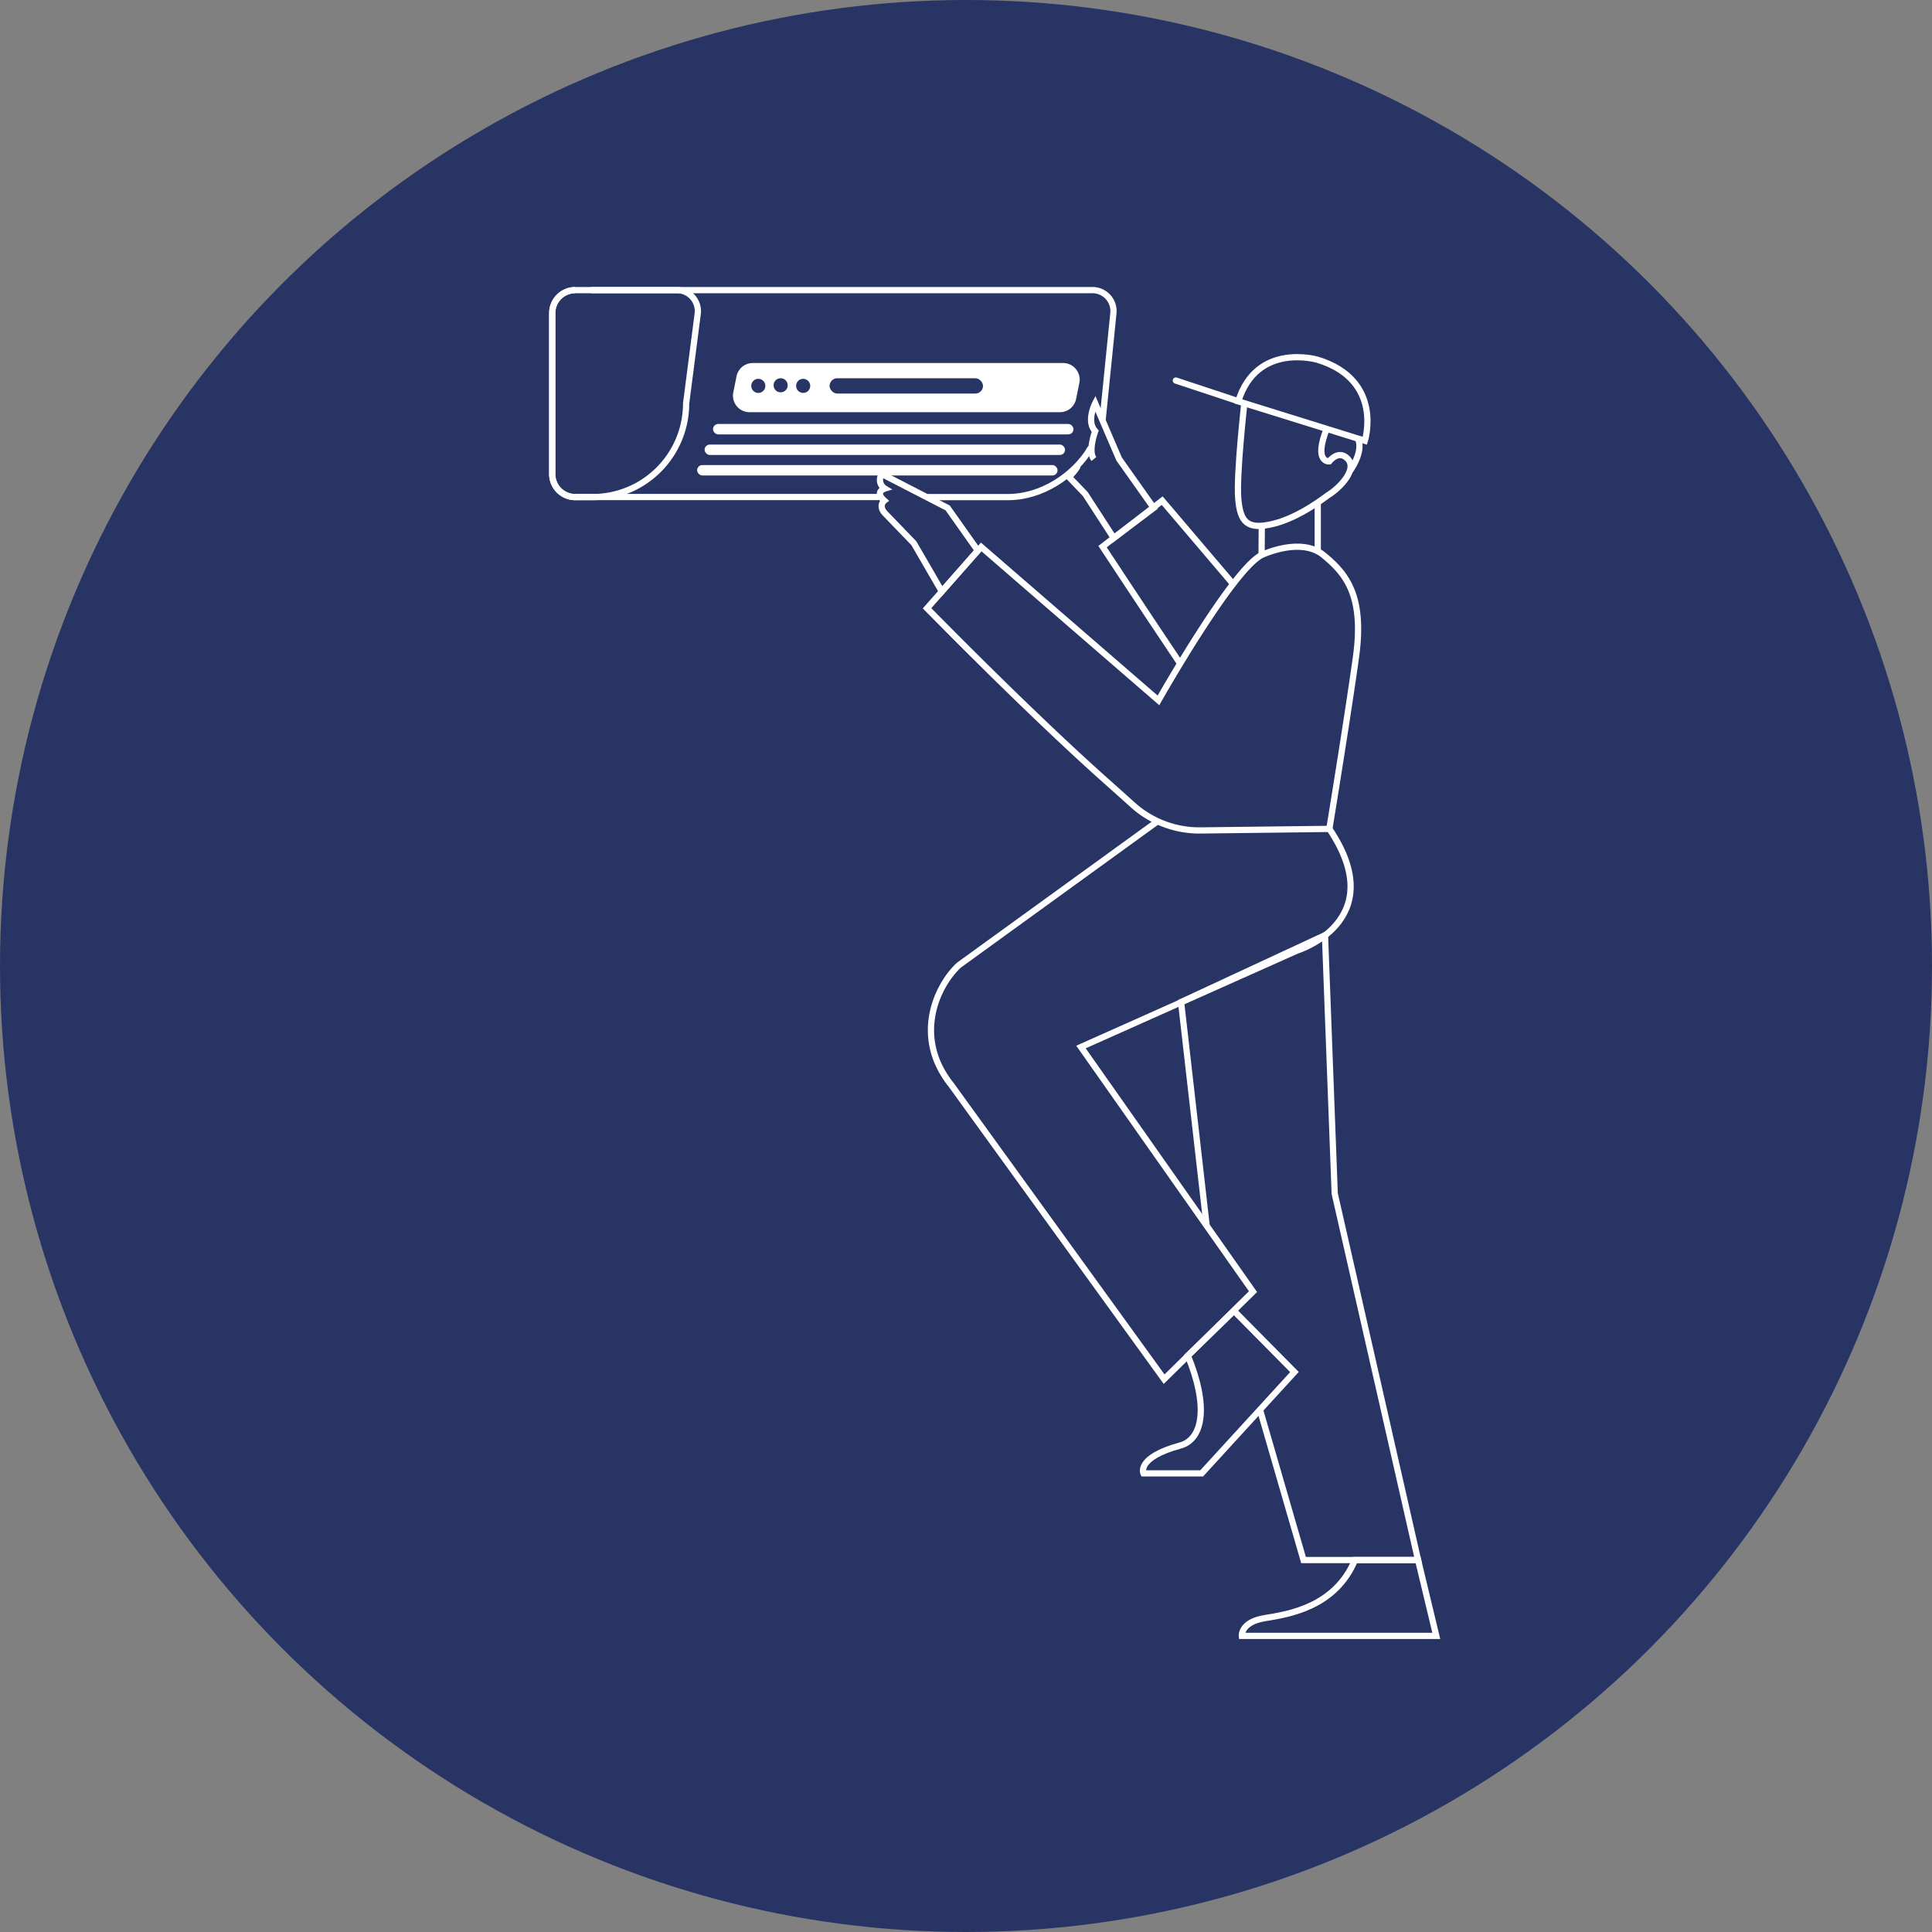 <svg xmlns="http://www.w3.org/2000/svg" viewBox="0 0 310 310"><rect x="0" y="0" width="310" height="310" fill="#808080" stroke="none"/><defs><style>.cls-1{fill:#283464;}.cls-2,.cls-3,.cls-4{fill:none;}.cls-2,.cls-3{stroke:#fff;stroke-miterlimit:10;}.cls-3{stroke-linecap:round;}.cls-5{fill:#000100;}.cls-6{fill:#fff;}</style></defs><g id="FondBleu"><circle class="cls-1" cx="155" cy="155" r="155"/><line class="cls-2" x1="211.44" y1="80.66" x2="211.44" y2="88.46"/><line class="cls-3" x1="198.64" y1="64.36" x2="188.67" y2="61.06"/></g><g id="Calque_24" data-name="Calque 24"><line class="cls-4" x1="210.97" y1="26.78" x2="210.97" y2="283.83"/><path class="cls-2" d="M227.54,250.32l2.92,12.17h-31.2s-.21-2.22,3.68-2.85,11.3-1.79,14.47-9.32Z"/><path class="cls-5" d="M133.33,283v1.51"/><path class="cls-2" d="M185.78,131.75l-31.94,23.13c-3.47,3.23-7.43,11.5-1.16,19.27l34.11,47.15,14.26-14.05L173.45,168l34.63-15.46s15.24-4.68,5.22-19.55"/><polyline class="cls-2" points="193.61 196.65 189.51 160.79 212.6 150.06 214.16 191.51 227.54 250.32 209.16 250.32 202.18 226.23"/><path class="cls-2" d="M198,210.34l9.7,9.81-14.88,16.26h-9.35s-1.17-2.53,5.85-4.45c3.79-1,4.58-6.46,1.27-14.44Z"/><path class="cls-2" d="M199.68,64.51s-1.31,11.65-1,15.45,1.41,5.13,5.67,4.08,8.49-4.43,8.73-4.58c1.83-1.1,5-4.28,3-6-1.41-1.25-2.8.57-2.8.57s-2.62.25-.33-5.41"/><path class="cls-2" d="M94.82,46.55h80.47a3.37,3.37,0,0,1,3.35,3.8l-1.73,17.12"/><path class="cls-2" d="M148.75,79.76h13c5.3,0,10.6-3.36,13.3-7.93l-.38.55"/><path class="cls-2" d="M92.3,46.55a3.69,3.69,0,0,0-3.69,3.68V76.07a3.69,3.69,0,0,0,3.69,3.69"/><path class="cls-2" d="M95.08,79.76H92.3a3.69,3.69,0,0,1-3.69-3.69V50.23a3.69,3.69,0,0,1,3.69-3.68h16.31a3.37,3.37,0,0,1,3.34,3.8l-1.86,14.4A15,15,0,0,1,108,72.38h0A15,15,0,0,1,95.08,79.76Z"/><rect class="cls-6" x="114.41" y="68.03" width="57.83" height="1.67" rx="0.83"/><rect class="cls-6" x="113.06" y="71.33" width="57.83" height="1.67" rx="0.83"/><rect class="cls-6" x="111.86" y="74.62" width="57.83" height="1.67" rx="0.83"/><path class="cls-6" d="M170.07,66.14H120.26a2.66,2.66,0,0,1-2.6-3.18l.52-2.58a2.66,2.66,0,0,1,2.6-2.13h49.81a2.66,2.66,0,0,1,2.6,3.18L172.67,64A2.66,2.66,0,0,1,170.07,66.14Z"/><path class="cls-1" d="M122.8,61.81a1.13,1.13,0,1,1-2.25,0,1.13,1.13,0,0,1,2.25,0Z"/><path class="cls-1" d="M126.39,61.81a1.13,1.13,0,1,1-1.12-1.12A1.13,1.13,0,0,1,126.39,61.81Z"/><path class="cls-1" d="M130,61.81a1.13,1.13,0,1,1-2.25,0,1.13,1.13,0,0,1,2.25,0Z"/><rect class="cls-1" x="133.11" y="60.69" width="24.62" height="2.46" rx="1.23"/><path class="cls-2" d="M156.89,88.33l-4.83-6.83L141.5,76.06a1.62,1.62,0,0,0,.47,2.33s-1.71.51-.08,1.94c0,0-1,.78.08,2l4.66,4.83,4.49,7.74Z"/><line class="cls-2" x1="202.43" y1="89.06" x2="202.46" y2="84.33"/><path class="cls-2" d="M211.84,90"/><path class="cls-2" d="M197.86,93.71,186.48,80.33l-9.57,7.38s6.42,9.77,12.44,18.74"/><path class="cls-2" d="M202.43,89.06s6.24-3,9.92,0,6.59,6.56,5.21,16.47S213.3,133,213.3,133l-20.68.25a16,16,0,0,1-10.83-4.07c-1.41-1.27-3.07-2.76-4.88-4.37-6.06-5.42-15.41-14.27-28.16-27.21l8.69-9.84,28.44,24.62S197.73,91.43,202.43,89.06Z"/><path class="cls-2" d="M175.53,73.64c-1-1.18.2-4.46.2-4.46-1.48-1.59,0-4.46,0-4.46l3.83,8.92,5.56,7.86-6.41,4.83-4.58-7.07-2.51-2.61c-.14-.68.13-.36.13-.36a7.38,7.38,0,0,0,1.2-1.54"/><path class="cls-2" d="M191,61.86"/><path class="cls-2" d="M219.75,69.94"/><path class="cls-2" d="M219.29,69.06"/><path class="cls-2" d="M219,70.72s3.08-9.73-7.6-13c0,0-9.75-2.88-12.71,6.68Z"/><polyline class="cls-2" points="92.3 79.75 140.78 79.75 141.54 79.75"/><path class="cls-2" d="M216.64,75.52s2.19-3,1.27-5.09"/></g></svg>